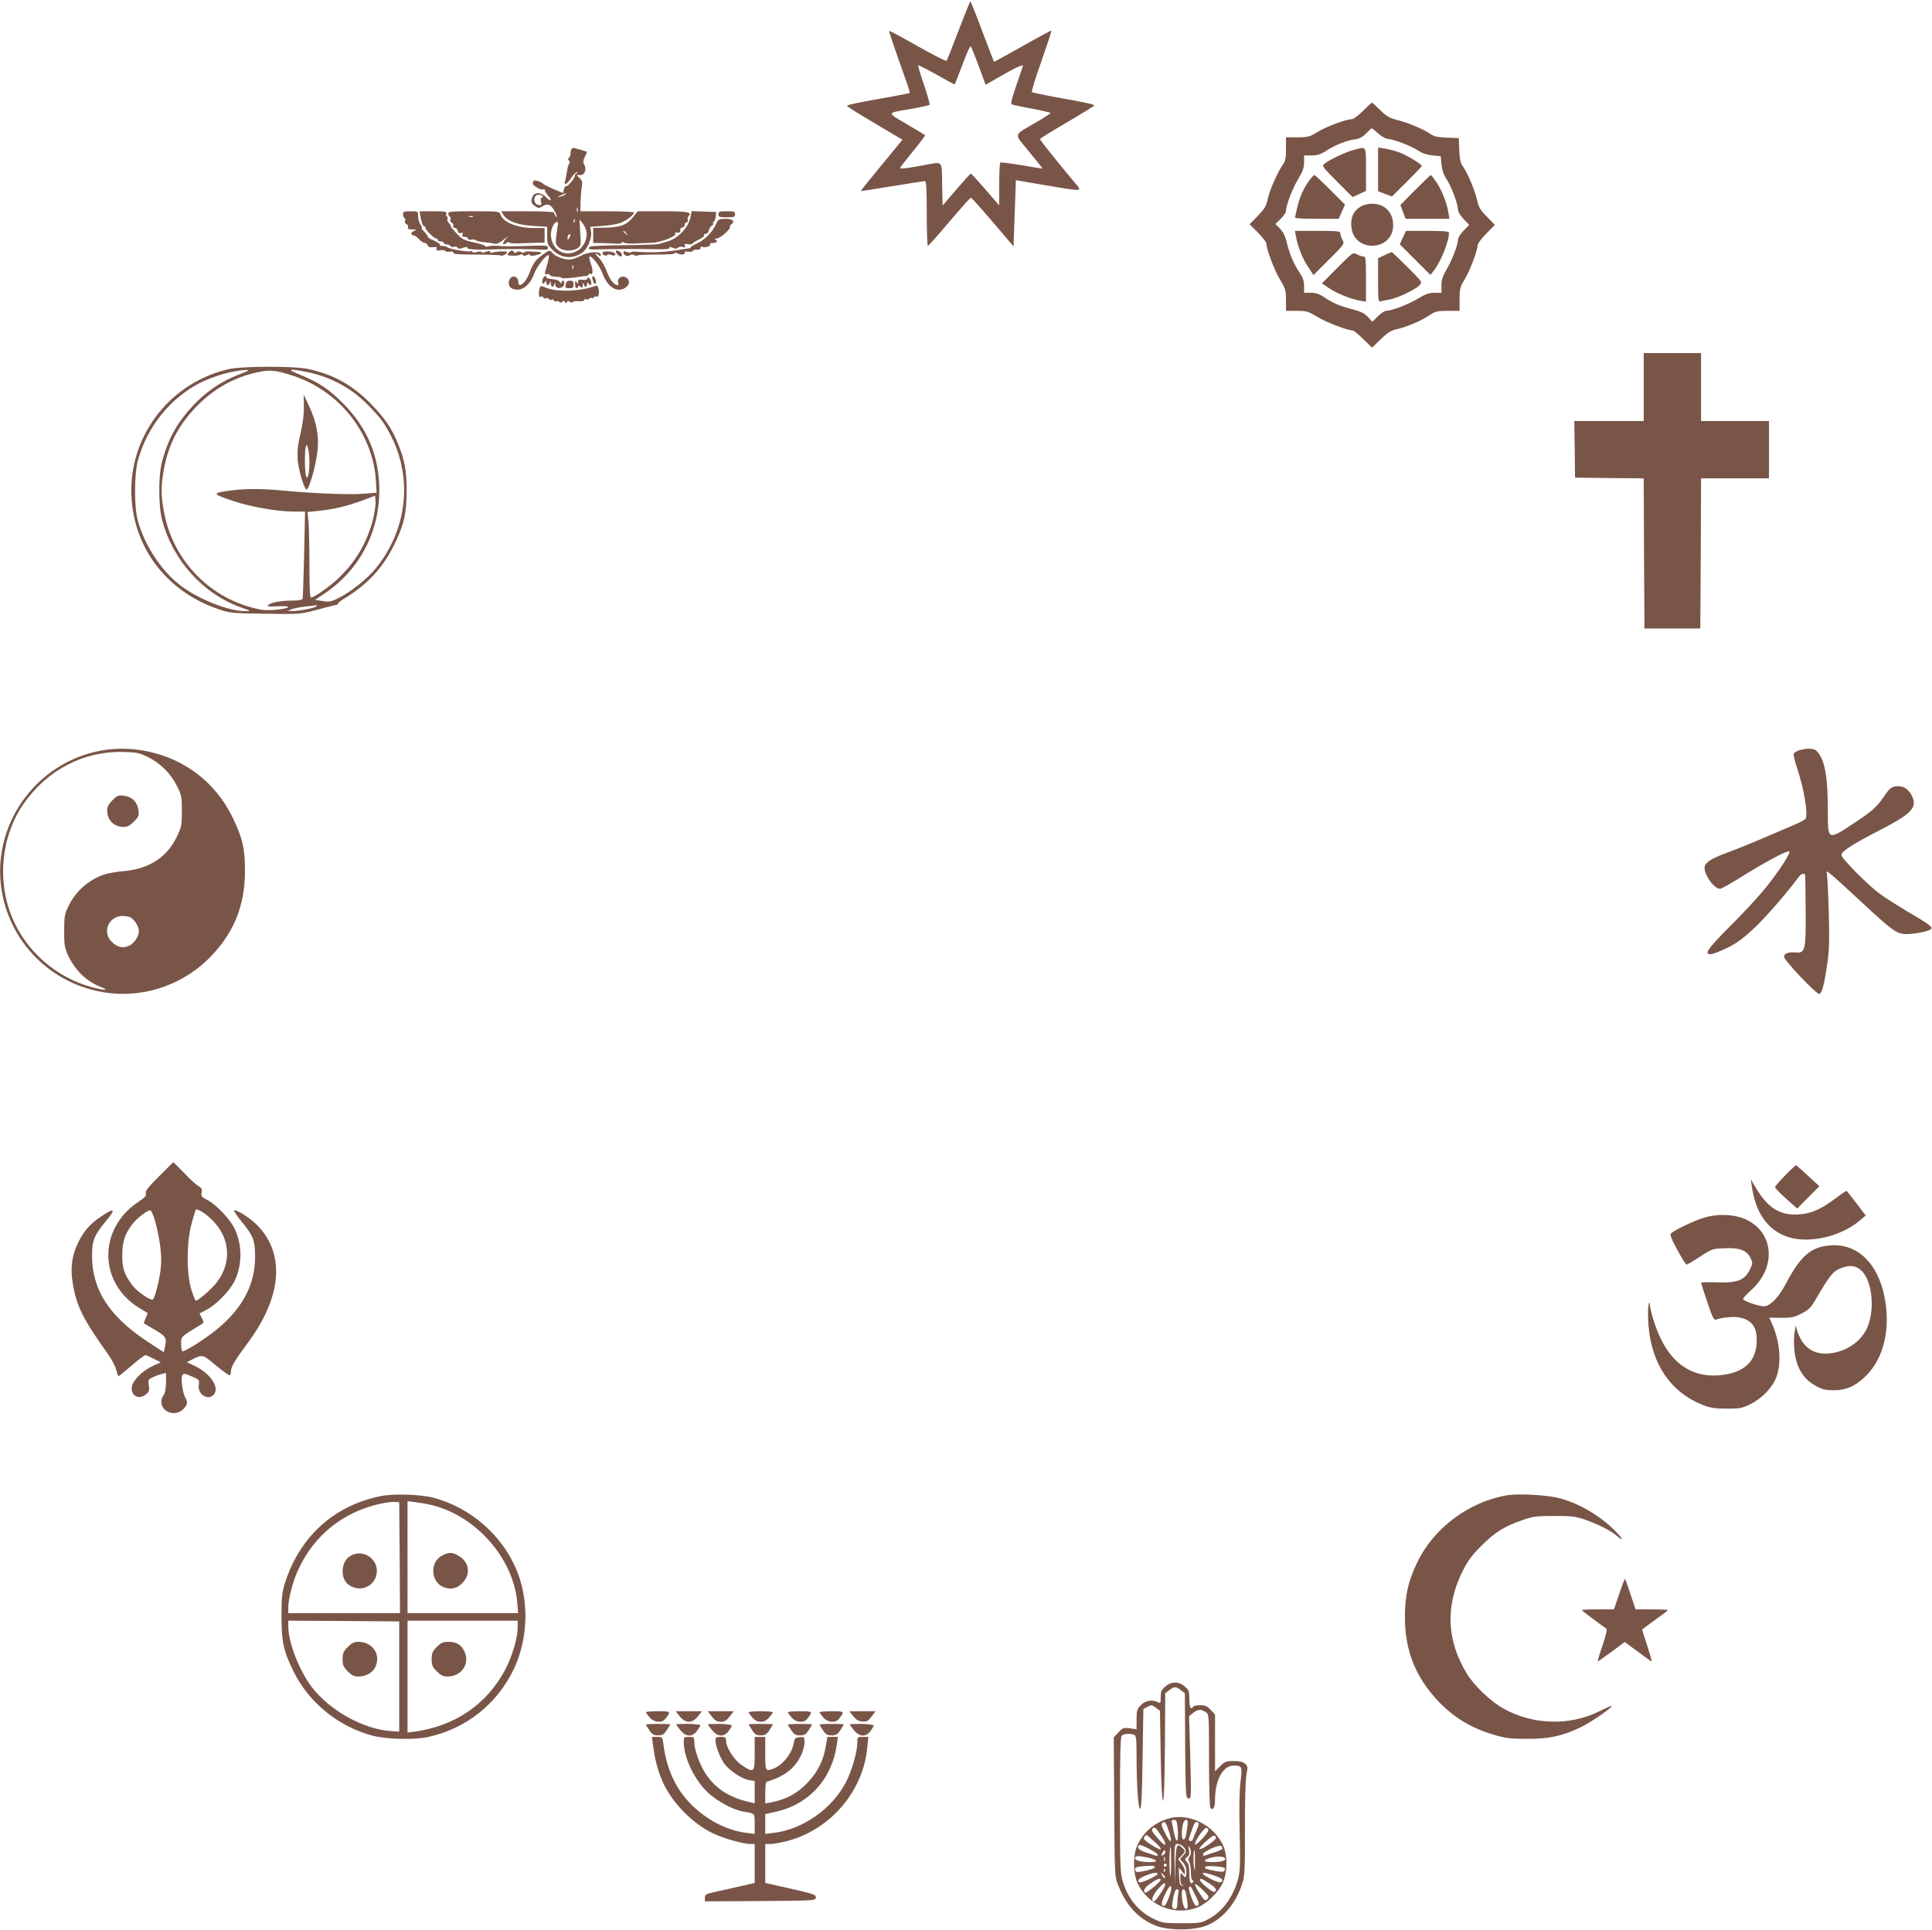 <?xml version="1.0" standalone="no"?>
<!DOCTYPE svg PUBLIC "-//W3C//DTD SVG 20010904//EN"
 "http://www.w3.org/TR/2001/REC-SVG-20010904/DTD/svg10.dtd">
<svg version="1.0" xmlns="http://www.w3.org/2000/svg"
 width="1280pt" height="1279pt" viewBox="0 0 1280 1279"
 preserveAspectRatio="xMidYMid meet">
<g transform="translate(0,1279) scale(0.1,-0.1)"
fill="#795548" stroke="none">
<path d="M6351 12588 c-40 -106 -76 -196 -80 -201 -4 -4 -90 40 -191 97 -102
58 -186 103 -188 101 -4 -3 22 -79 114 -339 14 -38 23 -70 21 -72 -2 -2 -53
-12 -113 -23 -233 -41 -304 -56 -302 -63 2 -5 85 -57 185 -116 l182 -108 -139
-169 c-77 -93 -138 -170 -137 -171 1 -1 94 13 207 32 113 18 211 34 218 34 9
0 12 -50 12 -215 0 -118 3 -215 8 -214 4 0 68 72 142 160 74 87 138 159 142
159 5 0 70 -73 145 -161 l138 -162 6 174 c4 96 7 194 8 219 l1 46 193 -33
c261 -44 250 -45 195 20 -86 101 -228 279 -228 285 0 4 81 54 180 112 99 58
180 108 180 111 0 7 -66 22 -255 55 -82 15 -154 30 -158 34 -5 4 24 96 63 205
38 109 68 200 66 202 -2 2 -88 -44 -190 -102 -103 -58 -188 -105 -190 -105 -1
0 -36 90 -77 200 -41 110 -77 200 -80 200 -3 0 -38 -87 -78 -192z m125 -213
c20 -55 41 -111 45 -123 l9 -24 43 25 c149 87 209 116 204 99 -3 -9 -23 -69
-45 -132 -28 -81 -37 -117 -29 -121 7 -4 67 -17 135 -29 67 -13 122 -26 122
-29 0 -3 -44 -32 -98 -63 -152 -90 -147 -67 -44 -193 50 -61 90 -111 89 -112
-1 -1 -63 9 -137 22 -74 12 -138 20 -142 18 -5 -2 -8 -67 -8 -144 l0 -140 -91
105 c-50 58 -94 106 -97 105 -4 0 -47 -48 -97 -106 l-90 -105 -3 141 c-3 162
9 150 -118 127 -144 -26 -166 -28 -158 -14 4 7 44 57 87 111 44 53 78 99 76
101 -2 2 -57 36 -123 74 -134 79 -136 72 33 101 62 11 116 23 120 26 3 4 -14
63 -37 132 -24 69 -41 127 -38 130 2 2 56 -25 120 -61 64 -36 118 -66 120 -66
2 0 25 59 52 130 26 72 51 127 55 123 4 -4 24 -53 45 -108z"/>
<path d="M9030 12055 c-32 -32 -63 -55 -75 -55 -37 0 -168 -49 -227 -85 -51
-32 -63 -35 -132 -35 l-76 0 0 -76 c0 -60 -4 -82 -20 -104 -35 -49 -89 -171
-101 -229 -10 -47 -21 -65 -66 -112 l-54 -55 56 -56 c30 -31 55 -63 55 -72 0
-37 53 -177 90 -238 37 -61 40 -73 40 -137 l0 -71 71 0 c64 0 76 -3 137 -40
58 -36 201 -90 235 -90 6 0 37 -26 69 -57 l58 -57 58 56 c47 46 67 58 112 68
65 15 162 57 216 94 33 23 49 26 116 26 l78 0 0 76 c0 69 3 82 34 133 34 56
86 193 86 227 0 10 26 44 57 76 l57 58 -52 53 c-45 45 -55 63 -67 115 -16 67
-62 176 -94 221 -15 21 -21 47 -23 107 l-3 79 -79 3 c-60 2 -86 8 -107 23 -44
31 -147 75 -219 93 -53 13 -73 24 -115 66 -28 27 -53 50 -56 50 -2 0 -29 -25
-59 -55z m101 -150 c22 -19 49 -35 62 -35 35 -1 155 -46 201 -77 28 -19 59
-29 96 -33 l55 -5 5 -55 c4 -37 14 -68 33 -96 32 -47 76 -166 77 -204 0 -14
15 -39 37 -62 l37 -38 -37 -38 c-20 -21 -37 -47 -37 -58 0 -35 -40 -140 -76
-199 -26 -45 -34 -68 -34 -106 l0 -49 -46 0 c-35 0 -60 -9 -112 -40 -62 -38
-173 -80 -210 -80 -9 0 -33 -16 -53 -36 l-37 -36 -29 31 c-21 24 -45 36 -98
50 -88 23 -134 42 -191 81 -33 22 -57 30 -90 30 l-44 0 0 44 c0 33 -8 57 -30
89 -38 57 -68 127 -85 201 -9 40 -24 69 -44 90 l-31 32 35 34 c19 19 35 42 35
51 0 38 42 148 80 211 31 52 40 77 40 112 l0 46 49 0 c38 0 60 7 93 28 58 39
138 71 192 78 33 5 53 15 77 40 18 19 35 34 37 34 3 0 22 -16 43 -35z"/>
<path d="M8963 11795 c-53 -15 -152 -62 -188 -90 -19 -15 -15 -19 83 -118
l103 -103 44 20 45 21 0 143 c0 161 6 152 -87 127z"/>
<path d="M9130 11667 l0 -144 46 -18 46 -17 99 98 c54 54 99 101 99 104 0 11
-97 70 -146 89 -27 10 -71 22 -97 26 l-47 7 0 -145z"/>
<path d="M8677 11598 c-38 -51 -66 -112 -82 -180 -8 -35 -15 -66 -15 -70 0 -5
65 -8 145 -8 l144 0 21 47 21 47 -98 98 c-54 54 -101 98 -105 98 -4 0 -18 -15
-31 -32z"/>
<path d="M9376 11531 l-98 -99 17 -46 18 -46 145 0 145 0 -7 41 c-10 64 -41
142 -77 198 -19 28 -36 51 -39 51 -3 0 -50 -45 -104 -99z"/>
<path d="M9013 11420 c-46 -28 -66 -72 -60 -133 16 -174 277 -164 277 11 0 85
-56 142 -140 142 -27 0 -58 -8 -77 -20z"/>
<path d="M8586 11223 c12 -67 43 -146 80 -201 l36 -55 103 103 c103 103 104
103 89 131 -8 15 -14 35 -14 44 0 13 -21 15 -150 15 l-151 0 7 -37z"/>
<path d="M9294 11215 l-20 -44 102 -102 101 -101 26 33 c46 63 97 191 97 246
0 10 -33 13 -142 13 l-143 0 -21 -45z"/>
<path d="M8861 11016 l-103 -104 46 -31 c50 -35 150 -75 209 -84 l37 -6 0 150
c0 128 -2 149 -15 149 -9 0 -29 6 -44 14 -28 15 -28 14 -130 -88z"/>
<path d="M9173 11099 l-43 -20 0 -145 c0 -134 1 -145 18 -141 9 3 35 8 57 12
51 8 175 67 200 95 19 21 19 21 -80 120 -55 55 -102 100 -105 99 -3 0 -24 -9
-47 -20z"/>
<path d="M3787 11803 c-4 -3 -7 -17 -7 -29 0 -13 -5 -26 -10 -29 -8 -5 -8 -11
0 -20 6 -8 7 -16 2 -19 -5 -3 -12 -25 -15 -48 -3 -24 -9 -53 -13 -65 -10 -36
11 -27 40 17 14 22 32 40 39 39 9 0 9 -2 0 -6 -7 -2 -13 -9 -13 -13 0 -18 -46
-76 -57 -73 -6 2 -13 -7 -17 -21 l-6 -25 -63 26 c-34 15 -64 30 -67 34 -8 12
-57 28 -64 22 -3 -4 -6 -12 -6 -19 0 -16 57 -47 70 -39 6 3 10 1 10 -6 0 -7
10 -23 22 -36 12 -13 19 -26 15 -29 -3 -3 -17 6 -30 20 -29 31 -72 35 -87 7
-16 -31 -12 -49 15 -67 23 -15 27 -15 49 -1 35 23 60 11 85 -41 12 -26 15 -38
6 -28 -8 11 -15 23 -15 28 0 4 -79 8 -175 8 l-175 0 16 -25 c27 -41 93 -66
196 -72 l93 -6 0 -58 c0 -54 3 -62 36 -95 56 -56 129 -63 196 -19 35 23 66 99
59 140 l-6 32 84 6 c46 3 101 13 122 22 39 16 84 52 84 67 0 4 -80 8 -177 8
l-178 0 1 57 c1 32 4 77 8 100 6 35 4 45 -13 62 l-21 21 25 0 c29 0 43 36 26
69 -9 16 -8 28 4 52 9 17 15 32 13 33 -4 3 -84 26 -90 26 -3 0 -8 -3 -11 -7z
m-42 -302 c-6 -5 -21 -11 -35 -15 -21 -5 -20 -3 5 9 35 17 42 18 30 6z m-150
-11 c3 -5 1 -10 -5 -10 -8 0 -10 -9 -6 -26 6 -22 4 -25 -16 -22 -38 5 -37 68
1 68 11 0 23 -4 26 -10z m232 -102 c-3 -7 -5 -2 -5 12 0 14 2 19 5 13 2 -7 2
-19 0 -25z m-20 -70 c-3 -8 -6 -5 -6 6 -1 11 2 17 5 13 3 -3 4 -12 1 -19z m78
-62 c9 -45 -16 -101 -57 -126 -84 -51 -178 5 -178 107 0 38 22 83 41 83 5 0 7
-10 5 -22 -3 -13 -7 -46 -11 -75 -5 -45 -3 -54 17 -72 27 -26 93 -28 126 -5
21 14 22 20 16 102 l-5 87 20 -23 c11 -13 23 -38 26 -56z m-114 -43 c-8 -15
-10 -15 -11 -2 0 17 10 32 18 25 2 -3 -1 -13 -7 -23z"/>
<path d="M2670 11371 c0 -11 4 -22 10 -26 5 -3 7 -12 4 -20 -4 -8 1 -17 9 -21
9 -3 13 -12 10 -20 -4 -10 4 -14 28 -15 31 0 32 -1 11 -10 -22 -8 -22 -29 0
-29 6 0 21 -11 34 -25 13 -14 30 -25 37 -25 8 0 18 -7 21 -16 4 -11 15 -15 35
-12 22 3 28 1 23 -10 -4 -12 2 -14 26 -10 18 2 32 0 32 -5 0 -5 13 -7 29 -5
19 3 27 0 25 -7 -4 -9 38 -12 151 -12 85 0 158 -3 162 -6 7 -8 43 11 43 22 0
9 -85 5 -100 -4 -4 -3 -10 0 -12 6 -2 7 -12 7 -31 0 -15 -6 -27 -7 -27 -1 0 5
-12 5 -30 0 -19 -5 -30 -5 -30 1 0 6 -4 8 -10 4 -12 -7 -142 14 -154 26 -6 5
-21 9 -34 9 -13 0 -21 4 -18 9 3 4 -15 16 -39 27 -24 10 -42 20 -40 23 3 2 -7
17 -22 33 -15 15 -23 28 -19 28 4 0 0 10 -8 22 -9 12 -16 37 -16 55 0 33 0 33
-50 33 -43 0 -50 -3 -50 -19z"/>
<path d="M2784 11363 c7 -44 18 -73 27 -73 5 0 8 -3 7 -7 -4 -11 57 -73 71
-73 6 0 11 -4 11 -10 0 -5 9 -10 20 -10 11 0 20 -4 20 -10 0 -5 9 -10 19 -10
11 0 23 -5 26 -11 4 -6 14 -8 23 -4 8 3 19 0 23 -6 5 -9 15 -9 38 -1 18 6 29
7 27 3 -8 -13 48 -18 149 -14 109 4 296 3 348 -2 26 -2 37 1 37 10 0 20 -8 20
-147 15 -71 -3 -148 -3 -173 0 -25 3 -57 2 -73 -2 -15 -4 -25 -3 -23 1 3 4
-30 15 -72 24 -69 15 -81 21 -119 62 -23 25 -39 45 -36 45 3 0 -2 9 -11 19
-10 11 -15 24 -12 30 4 5 2 12 -3 16 -6 3 -8 12 -4 20 4 13 -10 15 -86 15
l-91 0 4 -27z"/>
<path d="M2970 11376 c0 -8 4 -17 10 -21 5 -3 7 -12 4 -20 -4 -8 1 -17 9 -21
9 -3 13 -12 10 -20 -3 -8 1 -14 10 -14 8 0 17 -9 20 -20 3 -13 10 -18 21 -14
12 5 15 2 10 -10 -4 -12 0 -16 15 -16 12 0 21 -5 21 -11 0 -7 10 -9 25 -7 13
3 26 1 27 -4 2 -4 28 -11 58 -13 30 -3 63 -8 72 -11 9 -3 32 9 55 28 31 26 33
27 14 5 -25 -28 -23 -49 3 -28 8 7 16 8 19 4 3 -4 29 -7 59 -6 29 1 81 3 114
4 l62 1 0 49 0 48 -68 0 c-113 -1 -208 38 -225 91 -6 19 -15 20 -176 20 -140
0 -169 -2 -169 -14z m163 -23 c-7 -2 -19 -2 -25 0 -7 3 -2 5 12 5 14 0 19 -2
13 -5z"/>
<path d="M4197 11355 c-46 -58 -87 -73 -204 -74 l-63 -1 0 -50 0 -50 63 -1
c34 -1 77 -2 95 -4 17 -1 32 2 32 7 0 7 4 7 13 0 7 -5 44 -8 87 -5 41 2 84 4
95 4 52 -1 170 43 159 60 -3 5 -2 9 3 8 22 -4 35 2 30 15 -3 8 2 16 15 19 11
3 17 10 14 15 -3 6 1 13 10 16 9 3 14 12 11 20 -3 7 -1 18 5 24 26 26 -7 32
-170 32 l-167 0 -28 -35z m-46 -112 c13 -16 12 -17 -3 -4 -10 7 -18 15 -18 17
0 8 8 3 21 -13z"/>
<path d="M4575 11353 c-13 -70 -83 -144 -155 -164 -25 -7 -52 -14 -60 -17 -8
-2 -110 -6 -226 -7 -116 -1 -216 -5 -223 -9 -23 -15 -9 -21 42 -19 73 3 279 4
357 2 99 -3 132 0 125 11 -4 6 4 5 19 -1 19 -9 29 -9 39 0 8 6 23 8 32 4 14
-5 17 -3 13 9 -5 11 0 14 19 10 14 -3 28 -1 32 5 3 5 23 17 44 27 20 9 35 21
32 27 -4 5 0 9 8 9 14 0 20 8 27 35 2 6 10 15 19 22 9 7 12 13 6 13 -5 0 -5 4
2 8 6 4 13 21 15 37 l3 30 -81 3 -82 3 -7 -38z"/>
<path d="M4760 11370 c0 -18 7 -20 55 -20 48 0 55 2 55 20 0 18 -7 20 -55 20
-48 0 -55 -2 -55 -20z"/>
<path d="M4745 11307 c-27 -57 -74 -106 -125 -129 -27 -12 -47 -25 -45 -28 2
-3 -4 -6 -13 -6 -9 -1 -30 -4 -47 -7 -99 -18 -190 -23 -297 -15 -21 2 -38 0
-38 -4 0 -4 -11 -3 -25 2 -19 7 -25 6 -25 -4 0 -18 29 -29 44 -17 7 6 18 6 26
1 8 -5 18 -6 24 -3 5 4 62 6 128 6 66 -1 118 3 118 8 0 6 9 5 21 -1 22 -12 54
-6 45 8 -3 5 8 6 25 4 16 -2 29 0 29 5 0 5 12 9 28 8 17 0 26 5 24 13 -1 8 2
10 8 7 16 -10 62 4 55 15 -3 6 5 10 19 10 27 0 35 15 14 23 -7 3 -2 6 10 6 24
1 98 68 88 78 -3 4 2 11 11 18 25 19 6 35 -42 35 -40 0 -46 -3 -60 -33z"/>
<path d="M3370 11115 c-7 -8 -10 -16 -6 -16 27 -6 73 -4 83 3 6 5 14 5 18 -2
4 -7 12 -7 26 0 12 7 19 7 19 1 0 -6 13 -8 33 -4 44 8 58 23 22 24 -17 0 -43
2 -58 3 -16 1 -31 -2 -33 -6 -3 -5 -13 -4 -23 2 -12 6 -22 5 -28 -1 -8 -8 -13
-7 -17 0 -10 15 -21 14 -36 -4z"/>
<path d="M3594 11101 c-46 -32 -63 -57 -88 -124 -23 -62 -73 -101 -72 -56 1
29 -27 47 -48 30 -22 -18 -20 -58 3 -71 56 -29 118 10 148 92 17 50 87 138 99
126 3 -3 -2 -30 -10 -59 -20 -65 -20 -73 -2 -66 8 3 16 1 18 -5 2 -6 20 -11
41 -12 20 0 37 -3 37 -7 0 -6 59 -3 115 6 22 4 46 7 53 7 6 1 12 5 12 10 0 5
5 6 10 3 18 -11 21 20 5 65 -8 23 -13 45 -10 48 12 13 67 -57 87 -110 34 -95
103 -134 158 -90 27 22 21 57 -11 67 -26 9 -51 -13 -44 -36 4 -11 3 -19 -2
-19 -24 0 -52 35 -72 89 -12 33 -35 74 -52 91 -17 16 -27 30 -22 30 5 0 14 -5
21 -12 9 -9 12 -8 12 4 0 26 -84 20 -134 -8 -23 -13 -56 -24 -74 -24 -39 0
-92 21 -111 43 -18 22 -21 22 -67 -12z m203 -93 c-3 -7 -5 -2 -5 12 0 14 2 19
5 13 2 -7 2 -19 0 -25z"/>
<path d="M3993 11117 c-8 -13 20 -28 31 -17 5 5 16 5 27 0 20 -11 37 4 18 15
-17 11 -70 12 -76 2z"/>
<path d="M4080 11122 c0 -10 22 -32 32 -32 15 0 8 28 -8 34 -21 8 -24 8 -24
-2z"/>
<path d="M3595 10939 c-8 -25 3 -39 15 -19 8 13 10 12 10 -2 0 -10 4 -18 9
-18 5 0 12 8 14 18 4 13 5 11 6 -5 1 -27 18 -31 24 -5 4 13 5 12 6 -5 2 -32
55 -27 59 5 2 12 -1 22 -7 22 -6 0 -11 -6 -11 -12 0 -9 -3 -9 -9 1 -9 14 -22
18 -68 23 -13 1 -23 6 -23 10 0 17 -19 7 -25 -13z"/>
<path d="M3926 10938 c8 -28 12 -33 20 -25 9 8 -6 47 -17 47 -6 0 -7 -10 -3
-22z"/>
<path d="M3890 10941 c0 -4 -13 -7 -30 -5 -23 3 -30 0 -30 -14 0 -15 -2 -15
-10 -2 -8 12 -10 9 -10 -12 0 -16 5 -28 10 -28 6 0 10 5 10 11 0 8 5 8 15 -1
13 -10 15 -9 16 11 1 17 3 19 6 7 2 -10 9 -18 14 -18 5 0 9 8 9 18 0 14 2 15
10 2 12 -20 23 -6 15 19 -6 21 -25 30 -25 12z"/>
<path d="M3748 10905 c-5 -22 -2 -25 23 -25 24 0 29 4 29 25 0 20 -5 25 -24
25 -17 0 -25 -7 -28 -25z"/>
<path d="M3576 10883 c-3 -8 -6 -26 -6 -40 0 -18 4 -24 15 -19 8 3 15 1 15 -5
0 -6 7 -9 15 -6 8 4 17 2 21 -4 3 -6 12 -8 20 -5 8 3 14 1 14 -5 0 -6 7 -9 15
-6 8 4 17 2 21 -4 4 -7 10 -6 19 1 10 8 15 7 19 -2 5 -11 7 -11 12 0 4 9 9 10
19 2 7 -6 16 -7 19 -2 3 5 21 7 40 6 21 -2 36 1 36 7 0 6 7 9 15 6 8 -4 17 -2
20 4 4 5 10 7 15 4 5 -3 11 -1 15 5 4 6 11 8 16 5 13 -9 22 21 15 51 -5 19
-11 24 -24 19 -90 -36 -252 -42 -324 -12 -32 14 -37 14 -42 0z"/>
<path d="M10890 10225 l0 -225 -230 0 -230 0 3 -187 2 -188 227 -3 228 -2 2
-498 3 -497 185 0 185 0 3 498 2 497 225 0 225 0 0 190 0 190 -225 0 -225 0 0
225 0 225 -190 0 -190 0 0 -225z"/>
<path d="M1521 10345 c-378 -83 -651 -419 -651 -804 0 -359 220 -663 569 -785
84 -29 91 -30 316 -33 223 -4 233 -3 330 22 55 15 116 31 135 35 19 4 28 8 20
9 -8 1 12 17 45 37 147 89 251 200 324 349 68 137 85 211 85 365 0 132 -12
198 -58 312 -41 101 -88 169 -181 264 -123 125 -249 194 -415 229 -94 20 -427
19 -519 0z m59 -38 c-114 -44 -213 -111 -302 -206 -106 -114 -163 -217 -205
-372 -24 -89 -24 -289 1 -384 70 -268 272 -492 525 -581 66 -23 66 -24 25 -24
-114 0 -326 86 -441 180 -122 99 -226 261 -270 420 -25 91 -24 310 1 400 61
220 211 408 406 510 94 48 225 86 310 88 28 1 19 -5 -50 -31z m364 -8 c309
-102 531 -387 547 -704 l4 -70 -90 -7 c-89 -8 -348 3 -541 22 -131 13 -245 12
-341 -1 -121 -17 -120 -21 25 -70 110 -37 290 -69 394 -69 l79 0 -6 -282 c-4
-156 -8 -289 -10 -295 -3 -9 -27 -13 -72 -13 -76 -1 -140 -13 -157 -30 -8 -9
7 -11 62 -8 39 2 72 0 72 -3 0 -15 -130 -29 -181 -19 -330 62 -586 323 -644
655 -19 110 -19 160 0 270 28 162 94 292 209 413 116 123 257 203 416 236 79
17 118 13 234 -25z m93 25 c161 -33 300 -111 413 -230 79 -83 98 -109 144
-200 141 -282 101 -619 -105 -871 -53 -66 -164 -155 -242 -194 -53 -27 -64
-29 -110 -22 l-50 8 59 39 c232 154 367 406 367 686 0 228 -80 417 -243 580
-93 93 -158 136 -283 187 -93 37 -76 43 50 17z m434 -977 c-39 -151 -114 -280
-228 -388 -58 -56 -162 -129 -183 -129 -7 0 -10 73 -10 218 0 119 -3 247 -6
283 l-7 66 68 7 c102 10 195 32 292 68 l88 33 3 -38 c2 -21 -6 -75 -17 -120z
m-376 -576 c-12 -11 -117 -31 -159 -30 l-31 0 25 11 c14 6 54 14 90 18 36 4
69 8 75 9 6 0 6 -2 0 -8z"/>
<path d="M2013 10095 c1 -52 -7 -114 -22 -178 -18 -74 -22 -115 -19 -170 5
-68 37 -180 57 -200 14 -14 60 140 73 243 14 105 -3 200 -55 311 l-35 74 1
-80z m31 -292 c8 -49 8 -112 0 -153 -12 -57 -24 -10 -24 93 0 98 12 129 24 60z"/>
<path d="M665 7815 c-430 -80 -724 -496 -654 -925 58 -361 348 -638 714 -681
248 -29 501 63 676 247 152 161 221 335 222 559 1 148 -16 223 -83 360 -114
233 -322 391 -579 439 -98 19 -199 19 -296 1z m316 -42 c82 -41 151 -110 192
-193 30 -60 32 -72 32 -165 0 -92 -3 -106 -32 -167 -64 -136 -181 -214 -346
-230 -51 -4 -112 -15 -136 -23 -105 -35 -192 -113 -239 -213 -24 -50 -27 -69
-27 -162 0 -94 3 -111 27 -163 46 -98 122 -171 215 -207 64 -25 26 -25 -65 0
-233 65 -431 239 -522 461 -102 247 -71 542 79 756 157 223 396 346 657 340
90 -2 107 -6 165 -34z m-111 -1066 c28 -21 50 -61 50 -87 0 -37 -33 -85 -69
-99 -39 -17 -76 -7 -112 29 -64 64 -18 170 73 170 23 0 50 -6 58 -13z"/>
<path d="M745 7487 c-25 -25 -35 -44 -35 -66 0 -67 45 -111 111 -111 22 0 41
10 66 35 32 32 35 40 30 77 -7 53 -42 88 -95 95 -37 5 -45 2 -77 -30z"/>
<path d="M11922 7819 c-18 -6 -35 -16 -38 -24 -3 -7 6 -48 20 -89 47 -135 77
-313 58 -342 -4 -6 -38 -25 -77 -41 -255 -110 -362 -154 -441 -183 -98 -36
-140 -61 -149 -89 -14 -44 58 -151 101 -151 9 0 76 38 149 84 150 94 301 174
310 164 11 -10 -81 -150 -167 -253 -45 -55 -149 -167 -231 -248 -148 -149
-172 -185 -117 -180 14 2 62 22 108 44 62 31 107 65 178 132 76 72 217 235
293 338 15 22 41 25 41 7 1 -7 2 -112 3 -233 2 -257 -3 -282 -63 -277 -53 4
-80 -5 -80 -29 0 -23 217 -252 234 -246 17 6 32 63 51 192 15 101 16 158 11
358 -4 132 -10 246 -14 255 -8 23 32 -11 231 -196 208 -193 234 -212 298 -212
55 0 137 16 159 31 21 13 -4 32 -155 120 -65 39 -149 92 -185 119 -81 61 -250
232 -250 254 0 24 67 68 251 163 218 112 255 153 214 233 -19 37 -52 60 -86
60 -44 0 -58 -10 -98 -69 -49 -71 -75 -94 -186 -168 -188 -125 -185 -126 -185
71 0 236 -21 345 -75 400 -18 18 -62 19 -113 5z"/>
<path d="M1053 4994 c-70 -70 -91 -96 -87 -112 5 -16 -6 -28 -50 -57 -266
-177 -264 -535 4 -701 l59 -36 -14 -33 -13 -34 65 -38 c81 -47 89 -58 77 -113
l-9 -41 -110 72 c-252 167 -365 342 -365 567 0 102 13 134 91 229 69 83 60 92
-29 33 -74 -50 -113 -93 -152 -170 -44 -87 -56 -175 -37 -280 25 -149 69 -235
237 -470 21 -30 44 -74 50 -97 5 -24 13 -43 15 -43 3 0 42 32 86 70 45 39 86
70 93 70 6 -1 31 -12 56 -25 l45 -23 -47 -21 c-67 -29 -136 -95 -144 -138 -12
-66 52 -95 101 -46 13 12 15 26 11 54 -5 34 -4 38 27 52 17 9 44 19 60 22 l27
7 0 -63 c-1 -40 -6 -71 -15 -83 -29 -38 -17 -89 26 -111 36 -19 84 -9 109 23
24 29 24 38 6 74 -18 35 -29 129 -18 146 8 11 19 10 62 -9 51 -22 52 -23 47
-57 -10 -59 58 -106 97 -66 45 44 -16 139 -121 191 l-55 26 33 17 c71 36 71
36 160 -39 46 -38 87 -67 91 -65 5 3 8 14 8 25 0 31 26 75 111 189 224 302
249 582 71 773 -45 48 -133 107 -160 107 -7 0 14 -33 47 -73 79 -96 91 -126
91 -235 0 -186 -83 -342 -256 -484 -79 -64 -214 -149 -226 -142 -4 3 -8 25 -8
50 0 48 -4 44 136 129 15 10 15 13 1 41 l-15 30 46 24 c66 35 154 125 186 191
52 108 52 240 0 347 -32 66 -122 160 -182 191 -37 19 -41 24 -36 49 4 22 0 30
-24 44 -16 10 -59 49 -95 88 -37 38 -68 69 -69 68 -2 -1 -44 -43 -95 -94z
m354 -290 c121 -121 130 -286 24 -419 -32 -39 -119 -115 -133 -115 -4 0 -17
33 -30 73 -33 103 -33 314 1 437 12 46 25 88 27 92 8 13 64 -21 111 -68z
m-378 -11 c31 -119 44 -220 37 -299 -7 -75 -37 -199 -53 -215 -12 -12 -105 52
-136 93 -53 71 -67 112 -67 200 0 89 17 141 67 206 28 37 99 92 118 92 7 0 22
-34 34 -77z"/>
<path d="M11827 5001 c-37 -38 -67 -73 -67 -79 0 -5 33 -39 73 -75 l74 -66 73
74 74 74 -74 68 c-40 37 -76 69 -80 71 -3 1 -36 -29 -73 -67z"/>
<path d="M11606 4930 c25 -178 105 -291 236 -336 141 -48 353 0 481 109 l38
32 -61 80 c-34 44 -63 82 -65 83 -2 2 -34 -19 -71 -47 -99 -75 -165 -104 -250
-109 -121 -7 -200 42 -279 173 l-36 60 7 -45z"/>
<path d="M11291 4721 c-67 -20 -204 -85 -221 -106 -7 -8 5 -40 43 -108 28 -53
56 -97 61 -97 6 0 46 24 90 53 78 51 82 52 162 55 99 5 147 -13 172 -65 15
-32 15 -36 -6 -79 -34 -68 -83 -87 -218 -82 -57 2 -104 1 -104 -2 0 -3 18 -60
41 -128 34 -102 44 -122 58 -117 35 14 114 22 151 15 89 -16 124 -67 118 -170
-6 -119 -78 -189 -215 -210 -187 -29 -336 57 -423 245 -35 73 -68 182 -71 231
-1 10 -5 0 -8 -22 -4 -23 -3 -82 1 -132 22 -257 150 -441 363 -524 48 -18 80
-23 155 -23 85 0 101 3 155 29 79 39 148 111 174 181 35 94 24 232 -28 351
l-19 42 79 -1 c68 0 86 3 135 29 48 24 62 39 94 94 87 149 112 182 154 201 65
29 112 25 151 -14 65 -65 86 -232 44 -355 -37 -111 -159 -192 -287 -192 -88 0
-151 50 -183 145 l-13 40 -8 -55 c-4 -31 -3 -85 2 -123 16 -110 60 -177 142
-222 41 -23 64 -28 117 -28 84 0 148 29 216 98 117 118 162 312 120 523 -45
222 -180 352 -356 339 -129 -8 -199 -68 -295 -250 -48 -90 -95 -142 -139 -153
-22 -6 -125 26 -147 45 -4 4 19 30 51 59 169 148 157 379 -26 468 -74 37 -188
43 -282 15z"/>
<path d="M2525 2876 c-310 -61 -540 -269 -637 -576 -20 -64 -23 -96 -23 -220
0 -171 13 -230 79 -365 102 -208 297 -366 524 -427 92 -24 276 -29 367 -9 253
55 459 219 570 452 97 206 102 467 10 672 -98 222 -303 397 -540 461 -84 23
-263 29 -350 12z m123 -408 l2 -368 -370 0 -370 0 0 36 c0 59 30 175 66 252
104 228 298 383 544 437 36 8 79 13 95 12 l30 -2 3 -367z m221 346 c291 -75
534 -356 558 -645 l6 -69 -367 0 -366 0 0 371 0 371 56 -7 c31 -4 82 -13 113
-21z m-224 -1134 l0 -365 -50 3 c-185 11 -410 136 -530 293 -84 112 -155 295
-155 401 l0 38 368 -2 367 -3 0 -365z m785 327 c0 -68 -35 -190 -80 -276 -121
-233 -334 -379 -602 -416 l-48 -6 0 370 0 371 365 0 365 0 0 -43z"/>
<path d="M2335 2486 c-42 -18 -65 -57 -65 -109 0 -54 26 -91 75 -107 71 -23
142 22 151 96 11 88 -82 156 -161 120z"/>
<path d="M2932 2483 c-85 -41 -81 -173 5 -210 51 -21 95 -10 132 33 54 60 36
140 -39 179 -37 19 -57 19 -98 -2z"/>
<path d="M2304 1876 c-29 -29 -34 -41 -34 -81 0 -40 5 -52 34 -81 26 -26 42
-34 70 -34 49 0 92 23 111 60 42 82 -14 170 -111 170 -28 0 -44 -8 -70 -34z"/>
<path d="M2894 1876 c-29 -29 -34 -41 -34 -81 0 -40 5 -52 34 -81 26 -26 42
-34 70 -34 96 0 153 88 111 170 -21 42 -53 60 -103 60 -37 0 -50 -6 -78 -34z"/>
<path d="M9985 2881 c-252 -42 -487 -217 -596 -446 -60 -125 -81 -219 -81
-360 0 -223 69 -397 221 -559 103 -108 217 -177 368 -222 75 -22 108 -27 218
-27 148 -1 238 19 360 78 66 32 211 132 203 140 -2 2 -39 -14 -83 -36 -196
-97 -439 -90 -633 18 -82 45 -191 148 -240 226 -136 219 -148 447 -36 677 39
78 62 109 128 176 90 90 153 129 271 170 71 25 94 28 210 28 109 1 141 -3 199
-22 85 -29 173 -72 213 -106 52 -44 50 -29 -2 25 -99 101 -234 182 -367 219
-82 23 -271 34 -353 21z"/>
<path d="M10728 2228 l-35 -103 -106 0 c-59 0 -107 -2 -107 -5 1 -4 129 -101
161 -121 8 -5 2 -36 -24 -113 -20 -58 -34 -106 -31 -106 2 0 43 29 91 64 l87
65 50 -37 c28 -20 67 -48 87 -64 20 -15 39 -28 42 -28 2 0 -11 46 -29 103 -19
56 -34 104 -34 107 0 3 39 32 85 65 47 33 85 62 85 65 0 3 -48 5 -107 5 l-107
0 -33 99 c-18 54 -34 101 -37 103 -2 2 -19 -42 -38 -99z"/>
<path d="M7721 1614 c-26 -22 -31 -33 -31 -70 0 -41 -2 -44 -19 -34 -37 19
-81 12 -112 -19 -26 -27 -29 -36 -29 -95 l0 -66 -45 7 c-41 5 -47 3 -75 -27
l-31 -33 3 -461 c3 -460 3 -461 27 -521 54 -135 134 -221 248 -266 83 -33 253
-33 335 0 111 43 202 154 242 291 13 46 15 110 14 355 0 180 3 322 10 355 10
50 9 56 -10 73 -14 12 -37 17 -75 17 -49 0 -59 -4 -89 -34 l-34 -34 0 188 0
188 -29 31 c-23 25 -37 31 -69 31 -23 0 -44 -4 -47 -10 -15 -25 -25 -5 -25 49
0 54 -3 62 -31 85 -19 17 -43 26 -64 26 -21 0 -45 -9 -64 -26z m103 -25 l26
-20 2 -347 c3 -331 4 -347 22 -350 18 -4 19 5 12 271 l-8 274 27 22 c33 25 53
26 83 5 22 -15 22 -16 22 -317 0 -166 4 -308 9 -316 16 -25 31 0 31 52 0 131
52 227 123 227 56 0 58 -6 46 -106 -8 -56 -10 -179 -6 -335 5 -202 3 -257 -9
-305 -33 -125 -103 -221 -199 -272 -46 -25 -59 -27 -175 -27 -114 0 -130 2
-180 26 -104 48 -175 133 -211 250 -17 56 -19 97 -19 508 0 334 3 450 12 459
13 13 56 16 82 6 13 -5 16 -27 16 -138 0 -196 11 -357 24 -353 8 3 13 107 16
332 l5 329 27 15 c25 14 29 14 55 -5 l28 -21 5 -297 c3 -185 9 -297 15 -299 6
-1 11 123 13 355 l2 357 26 20 c33 26 45 26 78 0z"/>
<path d="M7735 737 c-90 -30 -153 -83 -196 -167 -34 -65 -34 -194 -1 -263 71
-143 236 -212 386 -161 64 22 147 100 177 166 32 72 33 183 2 249 -63 139
-233 220 -368 176z m68 -69 c7 -97 -11 -101 -28 -8 -4 19 -9 43 -11 53 -4 12
0 17 14 17 17 0 20 -9 25 -62z m63 12 c-4 -28 -9 -57 -12 -65 -11 -27 -24 -16
-24 19 0 56 11 96 28 96 12 0 13 -9 8 -50z m-121 -28 c25 -78 12 -85 -24 -13
-26 50 -30 66 -19 72 17 11 22 4 43 -59z m179 1 c-13 -31 -24 -57 -24 -59 0
-2 -7 -4 -14 -4 -13 0 -12 9 4 55 24 70 28 75 45 69 11 -5 9 -16 -11 -61z
m-231 -28 c41 -61 35 -81 -9 -32 -46 50 -56 65 -49 77 11 18 22 11 58 -45z
m313 39 c5 -14 -82 -108 -89 -97 -8 13 61 115 76 110 6 -2 12 -7 13 -13z
m-357 -79 c28 -24 46 -47 41 -50 -5 -3 -34 11 -65 31 -44 29 -53 40 -44 50 6
8 13 14 15 14 2 0 26 -20 53 -45z m408 28 c5 -14 -97 -84 -110 -76 -10 6 84
93 97 89 6 -1 11 -7 13 -13z m-387 -114 c0 -6 -6 -9 -12 -7 -7 3 -37 13 -65
22 -48 16 -64 32 -47 49 9 9 124 -51 124 -64z m154 65 c9 -4 21 -15 27 -26 9
-16 6 -25 -12 -44 l-22 -24 21 -23 c14 -15 22 -36 22 -60 0 -41 -6 -46 -26
-19 -12 15 -13 12 -14 -25 0 -29 5 -43 15 -46 11 -4 10 -4 -2 -3 -15 1 -18 12
-21 61 l-2 60 20 -25 20 -25 0 23 c0 13 -10 36 -22 52 l-22 30 22 23 c26 28
27 31 6 51 -37 37 -43 22 -47 -111 l-3 -128 -2 133 c-2 139 -1 142 42 126z
m276 -25 c0 -3 -21 -13 -47 -22 -27 -8 -56 -18 -65 -22 -12 -5 -18 -2 -18 7 0
18 112 68 122 54 4 -6 8 -14 8 -17z m-210 -24 c0 -12 -5 -26 -11 -32 -8 -8 -8
-17 0 -31 6 -11 11 -43 11 -71 0 -29 5 -51 11 -51 5 0 7 -4 4 -10 -15 -25 -25
-5 -25 52 0 43 -5 67 -17 80 -15 17 -15 19 2 32 14 10 17 21 12 47 -5 24 -4
30 3 19 5 -8 10 -24 10 -35z m-131 -77 c-1 -81 -4 -99 -8 -63 -6 51 -3 175 5
175 2 0 3 -51 3 -112z m-39 78 c0 -8 -7 -16 -15 -20 -13 -4 -14 -2 -5 14 13
23 20 26 20 6z m197 -63 c0 -67 -1 -72 -7 -33 -6 38 -3 110 5 110 1 0 2 -35 2
-77z m-307 26 c59 -13 66 -29 11 -29 -59 0 -101 11 -101 26 0 17 22 18 90 3z
m107 -21 c-3 -7 -5 -2 -5 12 0 14 2 19 5 13 2 -7 2 -19 0 -25z m400 16 c5 -15
-29 -24 -89 -24 -57 0 -62 14 -10 28 46 13 94 11 99 -4z m-387 -44 c0 -5 -4
-10 -10 -10 -5 0 -10 5 -10 10 0 6 5 10 10 10 6 0 10 -4 10 -10z m-79 -15 c0
-11 -111 -36 -123 -29 -5 3 -8 11 -8 19 0 10 16 15 53 18 69 5 78 4 78 -8z
m461 -4 c4 -3 4 -11 0 -18 -5 -8 -21 -9 -57 -2 -65 12 -78 17 -70 28 6 10 115
3 127 -8z m-395 -23 c-3 -8 -6 -5 -6 6 -1 11 2 17 5 13 3 -3 4 -12 1 -19z
m-47 -16 c0 -12 -110 -63 -121 -56 -18 11 -4 27 41 45 48 19 80 24 80 11z m48
-28 c-4 -3 -12 5 -18 18 -12 22 -12 22 6 6 10 -10 15 -20 12 -24z m318 20 c59
-20 72 -30 57 -45 -7 -7 -27 -2 -67 17 -31 16 -56 32 -56 36 0 11 10 10 66 -8z
m-346 -31 c0 -13 -97 -93 -104 -86 -14 15 -3 34 37 62 41 29 67 38 67 24z
m322 -24 c45 -29 56 -48 32 -56 -12 -4 -94 64 -94 78 0 15 10 11 62 -22z
m-292 -9 c0 -14 -63 -110 -73 -110 -23 0 -14 34 19 75 38 44 54 55 54 35z
m279 -95 c-14 -14 -19 -11 -52 39 -20 29 -33 57 -29 60 3 4 26 -14 51 -39 41
-40 44 -46 30 -60z m-239 73 c0 -29 -35 -118 -46 -118 -24 0 -23 16 3 73 24
53 43 73 43 45z m159 -47 c29 -57 30 -71 5 -71 -13 0 -56 115 -46 124 9 10 11
8 41 -53z m-113 8 c-3 -17 -6 -47 -6 -65 0 -23 -5 -34 -14 -34 -23 0 -25 11
-13 73 7 38 15 57 25 57 11 0 13 -8 8 -31z m48 16 c3 -8 8 -37 12 -65 5 -41 4
-50 -8 -50 -15 0 -28 45 -28 103 0 29 14 37 24 12z"/>
<path d="M4280 1443 c0 -5 12 -20 25 -35 28 -33 80 -38 102 -10 40 51 40 52
-47 52 -44 0 -80 -3 -80 -7z"/>
<path d="M4502 1418 c38 -49 84 -50 121 -3 l28 35 -87 0 -87 0 25 -32z"/>
<path d="M4716 1415 c21 -27 33 -35 59 -35 26 0 38 8 59 35 l27 35 -86 0 -86
0 27 -35z"/>
<path d="M4960 1443 c0 -5 12 -20 25 -35 16 -19 34 -28 55 -28 21 0 39 9 55
28 13 15 25 30 25 35 0 4 -36 7 -80 7 -44 0 -80 -3 -80 -7z"/>
<path d="M5220 1443 c0 -5 12 -20 25 -35 28 -33 80 -38 102 -10 40 51 40 52
-47 52 -44 0 -80 -3 -80 -7z"/>
<path d="M5430 1443 c0 -5 12 -20 25 -35 28 -33 80 -38 102 -10 40 51 40 52
-47 52 -44 0 -80 -3 -80 -7z"/>
<path d="M5652 1418 c19 -24 35 -34 60 -36 30 -3 39 2 62 32 l27 36 -87 0 -87
0 25 -32z"/>
<path d="M4280 1361 c0 -2 10 -20 23 -38 18 -27 29 -33 57 -33 29 0 39 6 58
35 12 19 22 36 22 38 0 2 -36 3 -80 3 -44 0 -80 -2 -80 -5z"/>
<path d="M4480 1363 c0 -2 12 -20 28 -39 36 -45 79 -47 110 -4 12 16 22 33 22
37 0 5 -36 8 -80 9 -44 0 -80 -1 -80 -3z"/>
<path d="M4690 1363 c0 -2 12 -20 28 -39 35 -44 79 -47 109 -6 11 15 21 31 21
37 1 5 -33 10 -78 11 -44 0 -80 -1 -80 -3z"/>
<path d="M4960 1363 c0 -2 10 -19 23 -38 18 -29 28 -35 57 -35 29 0 39 6 58
35 12 19 22 36 22 38 0 2 -36 3 -80 3 -44 0 -80 -1 -80 -3z"/>
<path d="M5220 1361 c0 -2 10 -20 23 -38 18 -27 29 -33 57 -33 29 0 39 6 58
35 12 19 22 36 22 38 0 2 -36 3 -80 3 -44 0 -80 -2 -80 -5z"/>
<path d="M5430 1361 c0 -2 10 -20 23 -38 18 -27 29 -33 57 -33 29 0 39 6 58
35 12 19 22 36 22 38 0 2 -36 3 -80 3 -44 0 -80 -2 -80 -5z"/>
<path d="M5630 1363 c0 -2 12 -20 28 -39 35 -44 79 -47 109 -6 11 15 21 31 21
37 1 5 -33 10 -78 11 -44 0 -80 -1 -80 -3z"/>
<path d="M4326 1228 c11 -92 33 -176 64 -245 64 -141 197 -277 335 -343 69
-33 200 -70 247 -70 l28 0 0 -129 0 -129 -87 -20 c-49 -11 -123 -28 -165 -37
-71 -15 -78 -19 -78 -41 l0 -24 368 2 c359 3 367 3 367 23 0 21 -5 23 -237 75
l-98 22 0 129 0 129 33 0 c19 0 68 9 109 19 288 74 507 329 534 621 l7 70 -37
0 c-35 0 -36 -1 -36 -38 0 -62 -36 -187 -77 -265 -92 -175 -286 -311 -477
-333 l-56 -7 0 66 0 65 70 16 c221 49 373 218 405 449 l6 47 -34 0 -35 0 -12
-67 c-15 -89 -51 -161 -112 -228 -70 -77 -148 -120 -250 -139 l-38 -7 0 71 c0
48 4 72 13 74 110 32 180 85 222 169 14 28 25 68 25 90 0 37 -1 38 -32 35 -29
-3 -33 -7 -39 -38 -11 -69 -73 -147 -136 -171 -52 -19 -53 -17 -53 101 l0 110
-35 0 -35 0 0 -110 c0 -128 -4 -132 -86 -77 -51 34 -104 117 -104 164 0 20 -5
23 -35 23 -30 0 -35 -3 -35 -24 0 -33 27 -105 55 -148 31 -47 118 -107 168
-114 l37 -7 0 -73 0 -74 -27 6 c-137 30 -232 90 -296 187 -41 61 -77 161 -77
212 0 33 -2 35 -35 35 -33 0 -35 -2 -35 -33 0 -101 66 -243 153 -329 63 -62
171 -121 242 -133 78 -13 75 -10 75 -82 l0 -66 -55 7 c-186 22 -383 160 -472
332 -41 77 -66 161 -78 257 -6 46 -7 47 -41 47 l-35 0 7 -52z"/>
</g>
</svg>
